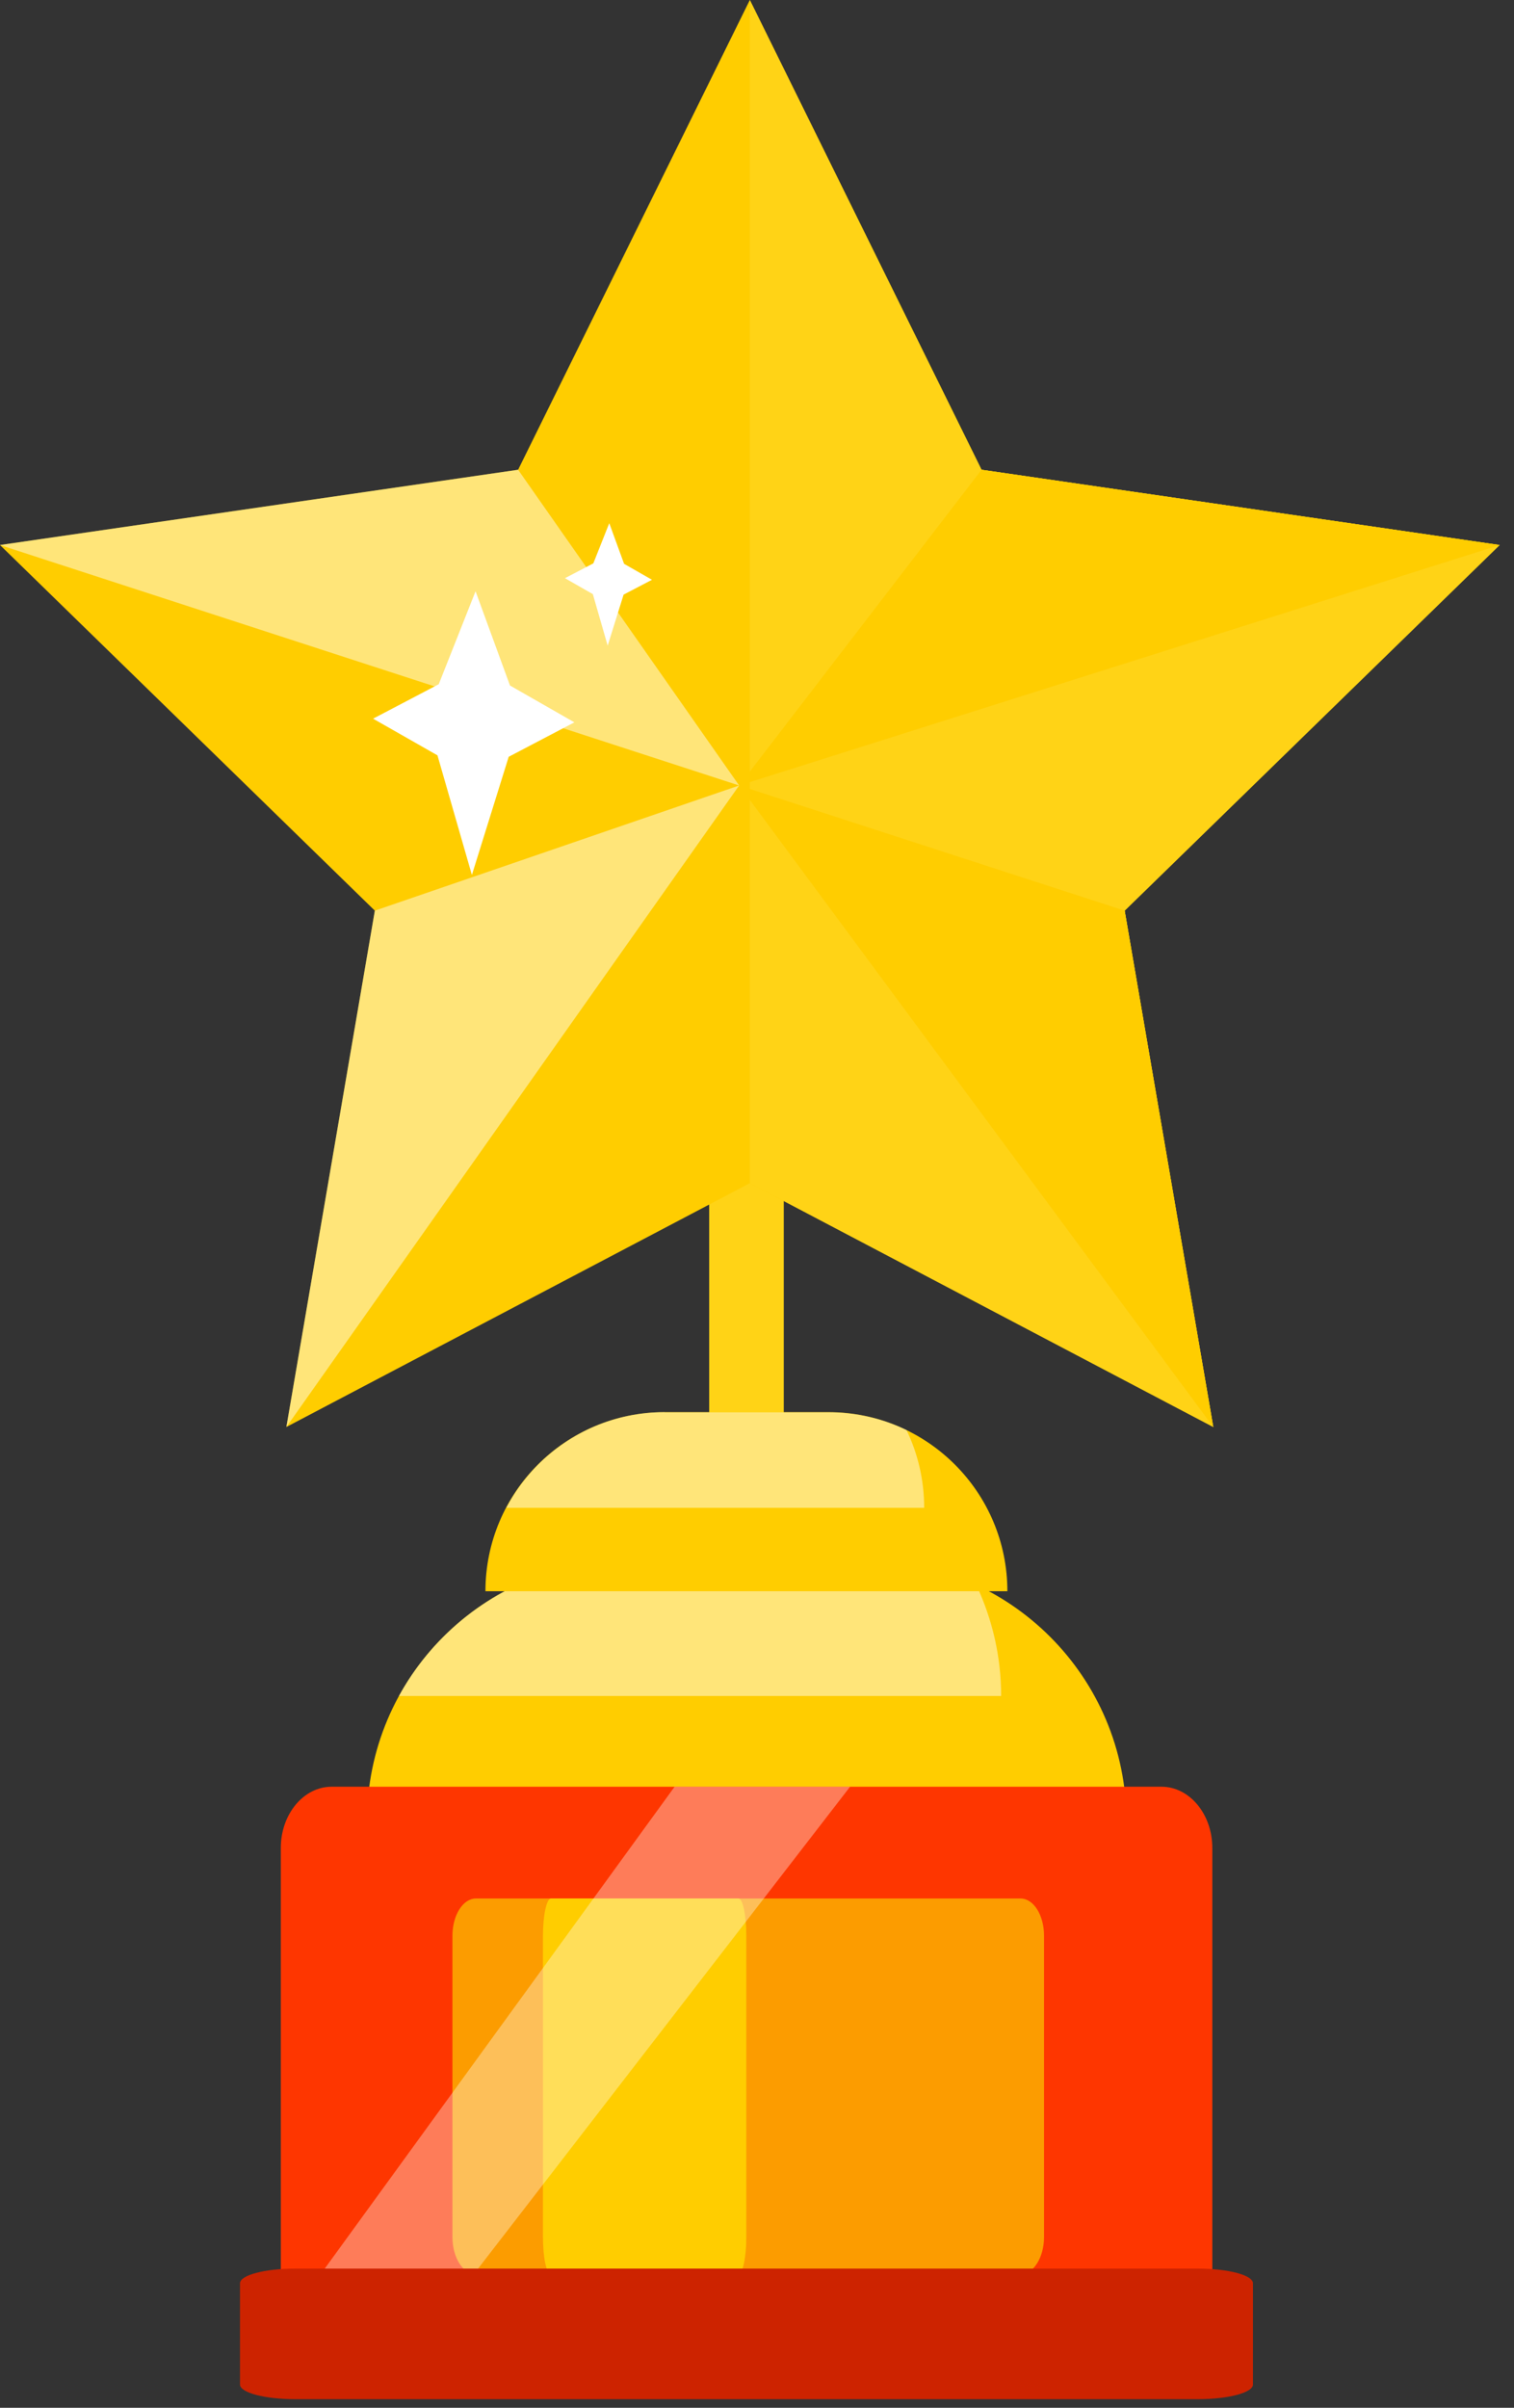 <svg width="95" height="151" viewBox="0 0 95 151" fill="none" xmlns="http://www.w3.org/2000/svg">
<rect x="0" y="0" width="95" height="151" fill="#333333" stroke="none"/>
<g clip-path="url(#clip0_7103_233)">
<path d="M49.18 67.04H44.5V99.79H49.18V67.04Z" fill="#FFD316"/>
<path d="M70.67 114.2H23.03C23.03 105.18 30.35 97.86 39.37 97.86H54.34C63.36 97.86 70.68 105.18 70.68 114.2H70.67Z" fill="#FFCD00"/>
<g opacity="0.48">
<path d="M39.36 97.87C33.18 97.87 27.81 101.3 25.03 106.36H62.82C62.82 103.88 62.26 101.53 61.27 99.42C59.16 98.43 56.81 97.87 54.33 97.87H39.36Z" fill="#FFFFFD"/>
</g>
<path d="M47.05 0L61.59 29.46L94.1 34.18L70.57 57.11L76.13 89.49L47.05 74.2L17.97 89.49L23.52 57.11L0 34.18L32.51 29.46L47.05 0Z" fill="#FFCD00"/>
<path d="M70.57 57.11L94.1 34.18L61.59 29.46L47.05 0V74.2L76.13 89.49L70.57 57.11Z" fill="#FFD316"/>
<path d="M76.13 89.49L46.38 49.26L70.57 57.11L76.13 89.49Z" fill="#FFCD00"/>
<path d="M61.59 29.46L46.38 49.26L94.1 34.18L61.59 29.46Z" fill="#FFCD00"/>
<g opacity="0.48">
<path d="M46.38 49.26L32.51 29.46L0 34.18L46.38 49.26Z" fill="#FFFFFD"/>
</g>
<g opacity="0.48">
<path d="M46.38 49.26L23.52 57.11L17.97 89.49L46.38 49.26Z" fill="#FFFFFD"/>
</g>
<path d="M20.81 112.05H72.88C74.64 112.05 76.07 113.77 76.07 115.89V142.36C76.07 144.48 74.64 146.2 72.88 146.2H20.81C19.05 146.2 17.62 144.48 17.62 142.36V115.89C17.62 113.77 19.05 112.05 20.81 112.05Z" fill="#FE3600"/>
<path d="M29.86 119.06H64.04C64.85 119.06 65.51 120.1 65.51 121.39V140.29C65.51 141.57 64.85 142.62 64.04 142.62H29.86C29.05 142.62 28.39 141.58 28.39 140.29V121.39C28.39 120.11 29.05 119.06 29.86 119.06Z" fill="#FC9C00"/>
<path d="M34.57 119.06H46.33C46.61 119.06 46.83 120.1 46.83 121.39V140.29C46.83 141.57 46.6 142.62 46.33 142.62H34.57C34.29 142.62 34.07 141.58 34.07 140.29V121.39C34.07 120.11 34.3 119.06 34.57 119.06Z" fill="#FFCD00"/>
<g opacity="0.35">
<path d="M20.34 142.32H29.96L53.34 112.05H42.33L20.34 142.32Z" fill="white"/>
</g>
<path d="M27.53 42.91L29.84 37.08L32 42.99L36.04 45.3L31.92 47.46L29.61 54.87L27.45 47.37L23.41 45.07L27.53 42.91Z" fill="white"/>
<path d="M37.23 35.33L38.23 32.81L39.16 35.36L40.91 36.36L39.13 37.29L38.13 40.49L37.2 37.26L35.45 36.26L37.23 35.33Z" fill="white"/>
<path d="M18.53 142.27H75.15C77.07 142.27 78.62 142.68 78.62 143.19V149.54C78.62 150.05 77.07 150.46 75.15 150.46H18.53C16.61 150.46 15.06 150.05 15.06 149.54V143.19C15.06 142.68 16.61 142.27 18.53 142.27Z" fill="#CD2300"/>
<path d="M63.21 99.79H30.46C30.46 93.59 35.49 88.56 41.69 88.56H51.98C58.18 88.56 63.21 93.59 63.21 99.79Z" fill="#FFCD00"/>
<path opacity="0.48" d="M41.7 88.56C37.39 88.56 33.65 90.99 31.77 94.56H57.99C57.99 92.81 57.59 91.15 56.88 89.68C55.4 88.97 53.75 88.57 52 88.57H41.71L41.7 88.56Z" fill="#FFFFFD"/>
</g>
<defs>
<clipPath id="clip0_7103_233">
<rect width="94.1" height="150.47" fill="white"/>
</clipPath>
</defs>
</svg>
